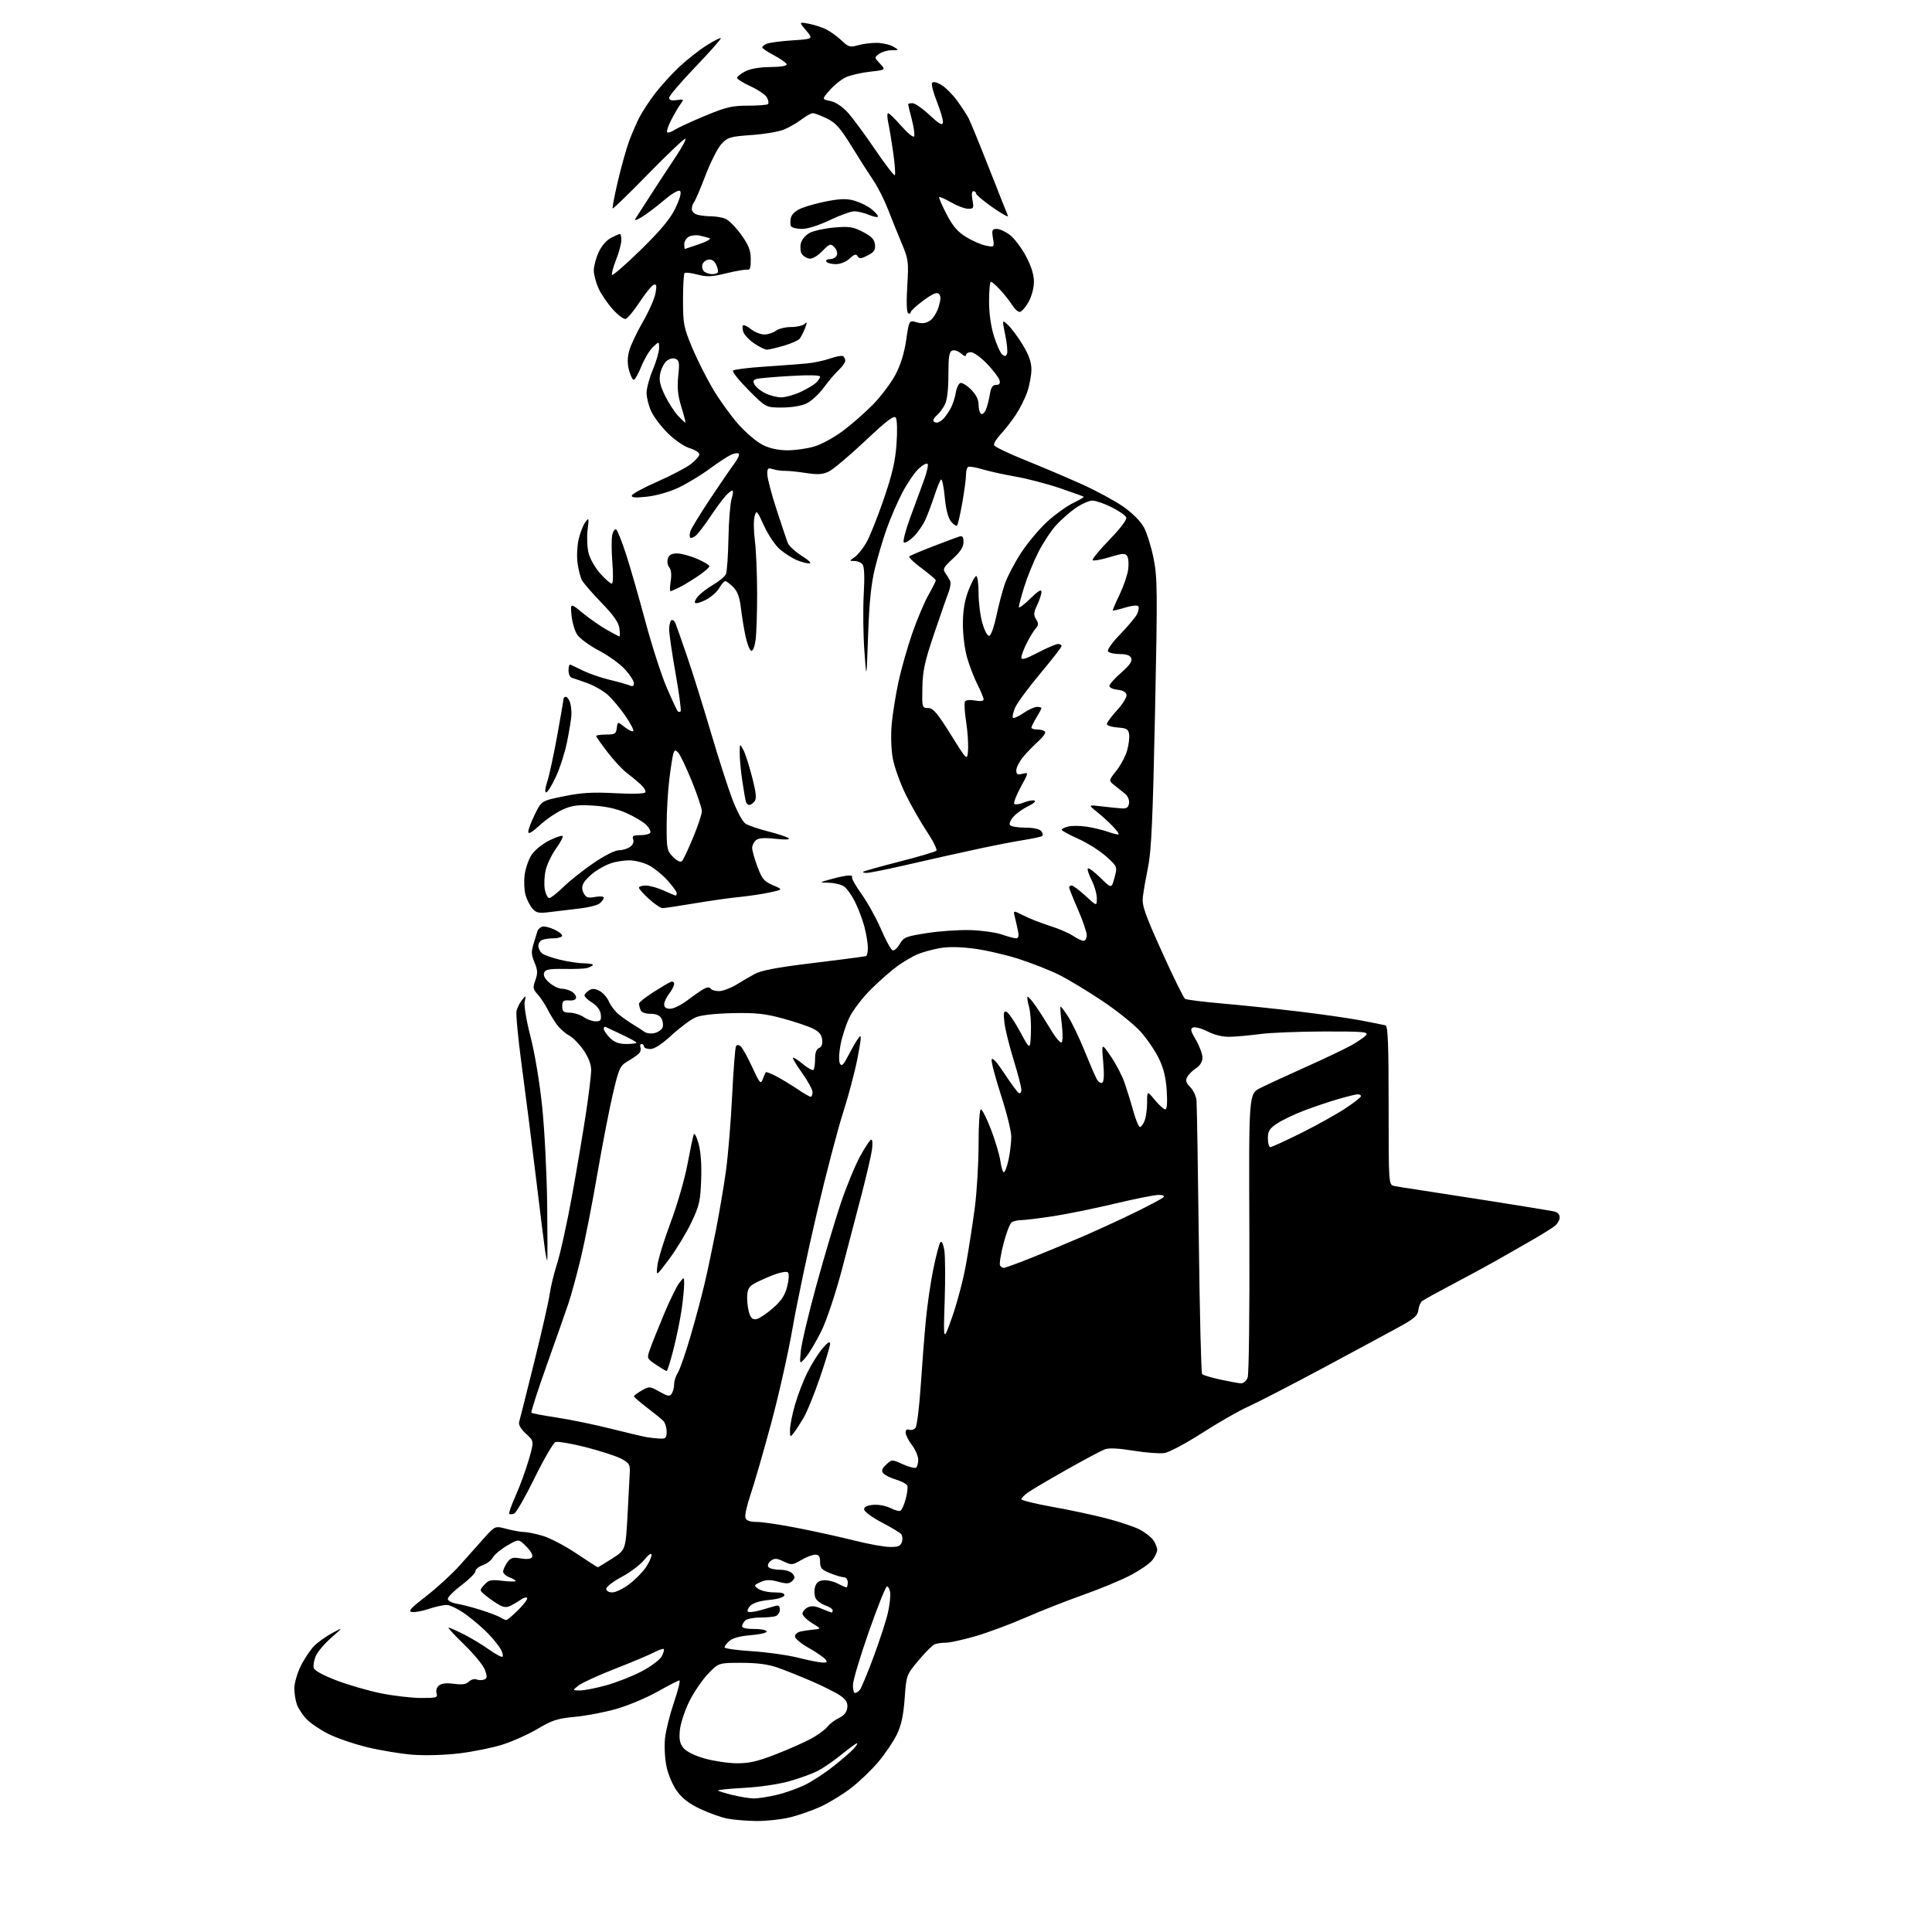 <?xml version="1.0" encoding="UTF-8" standalone="no"?>
<svg 
  version="1.1" 
  xmlns="http://www.w3.org/2000/svg" 
  xmlns:xlink="http://www.w3.org/1999/xlink" 
  xmlns:svg="http://www.w3.org/2000/svg"
  xmlns:rdf="http://www.w3.org/1999/02/22-rdf-syntax-ns#"
  xmlns:cc="http://creativecommons.org/ns#"
  xmlns:dc="http://purl.org/dc/elements/1.1/"
  viewBox="0 0 768 768"
  width="768"
  height="768"
>
<style>svg {background-color: white; }</style>"
<path stroke="none" fill="black" fill-rule="evenodd" d="M300.50,723.88C296.65,723.82 291.52,723.39 289.11,722.92C286.69,722.44 281.89,720.73 278.43,719.11C274.02,717.05 271.23,714.92 269.12,712.01C267.42,709.66 265.60,705.40 264.94,702.20C264.29,699.09 264.03,694.06 264.35,691.02C264.67,687.98 266.27,681.56 267.90,676.75C269.54,671.94 270.51,668.00 270.07,668.00C269.62,668.00 265.72,670.00 261.38,672.45C257.05,674.89 249.68,677.99 245.00,679.32C240.32,680.66 232.90,682.08 228.50,682.48C221.67,683.11 219.52,683.80 213.78,687.20C210.08,689.40 203.78,692.23 199.78,693.50C195.78,694.77 188.00,696.35 182.50,697.00C176.71,697.69 168.92,697.91 164.00,697.53C159.32,697.16 151.20,695.81 145.94,694.54C140.68,693.27 133.71,690.86 130.44,689.21C127.17,687.55 123.29,684.91 121.81,683.34C120.34,681.78 118.65,679.23 118.06,677.68C117.48,676.14 117.00,673.19 117.00,671.13C117.00,669.08 118.17,665.04 119.60,662.17C121.03,659.30 123.44,655.72 124.95,654.23C126.46,652.73 129.67,650.44 132.10,649.14C136.50,646.78 136.50,646.78 131.62,651.08C128.94,653.44 126.19,656.70 125.50,658.33C124.82,659.95 124.46,662.06 124.71,663.00C124.99,664.08 128.37,665.94 133.83,668.02C138.60,669.83 146.55,672.13 151.50,673.13C156.45,674.12 163.57,674.95 167.32,674.97C173.51,675.00 174.08,674.83 173.54,673.14C173.20,672.06 173.60,670.75 174.49,670.01C175.51,669.16 177.53,668.94 180.47,669.34C183.69,669.78 185.31,669.55 186.38,668.48C187.19,667.67 188.56,667.28 189.43,667.61C190.29,667.94 191.66,667.96 192.46,667.65C193.66,667.19 193.72,666.51 192.81,663.89C192.20,662.13 188.52,657.61 184.63,653.85C180.74,650.08 177.90,647.00 178.32,647.00C178.73,647.00 181.41,648.18 184.28,649.62C187.15,651.06 191.68,653.79 194.35,655.69C197.01,657.58 199.45,658.88 199.77,658.57C200.08,658.25 199.79,656.97 199.12,655.72C198.45,654.47 196.30,651.75 194.34,649.68C192.38,647.60 188.37,644.12 185.43,641.95C182.49,639.78 178.96,638.00 177.58,638.00C176.20,638.00 173.00,638.70 170.47,639.56C167.94,640.42 164.92,640.98 163.76,640.81C162.07,640.56 163.21,639.29 169.58,634.36C173.93,630.99 179.97,625.42 183.00,621.99C186.03,618.56 190.37,613.68 192.66,611.15C196.83,606.54 196.83,606.54 201.43,607.77C203.96,608.45 207.07,609.00 208.33,609.00C209.60,609.00 212.96,609.69 215.81,610.54C218.65,611.38 224.65,614.53 229.14,617.54C233.63,620.54 237.45,623.00 237.63,623.00C237.81,623.00 240.37,621.46 243.32,619.57C248.69,616.14 248.69,616.14 249.46,602.32C249.88,594.72 250.29,586.98 250.36,585.11C250.48,582.18 250.02,581.47 246.91,579.85C244.93,578.81 238.62,576.76 232.88,575.29C227.13,573.82 221.71,572.90 220.82,573.24C219.93,573.58 216.20,579.99 212.52,587.49C208.85,594.99 205.18,601.38 204.38,601.68C203.57,601.99 202.70,602.03 202.43,601.77C202.17,601.50 203.32,598.25 204.98,594.54C206.65,590.83 208.98,584.44 210.17,580.34C212.34,572.90 212.34,572.90 209.10,569.95C207.04,568.06 206.05,566.36 206.37,565.25C206.65,564.29 209.34,553.60 212.35,541.50C215.36,529.40 218.12,517.25 218.49,514.50C218.86,511.75 220.23,506.12 221.54,502.00C222.85,497.88 225.51,485.73 227.45,475.00C229.39,464.27 231.88,449.48 232.99,442.13C234.09,434.78 235.00,427.21 235.00,425.31C235.00,423.10 233.90,420.27 231.95,417.43C230.28,415.00 227.69,412.37 226.20,411.60C224.72,410.83 222.56,408.91 221.40,407.35C220.25,405.78 218.51,402.93 217.54,401.00C216.56,399.07 214.83,396.48 213.69,395.23C211.85,393.22 211.75,392.58 212.82,389.63C213.81,386.89 213.75,385.64 212.47,382.58C211.20,379.53 211.13,378.21 212.10,375.18C212.75,373.16 213.43,370.93 213.62,370.23C213.80,369.53 214.61,368.70 215.41,368.40C216.21,368.09 218.46,368.60 220.42,369.53C222.38,370.46 223.73,371.62 223.43,372.11C223.13,372.60 221.60,373.00 220.02,373.00C218.45,373.00 216.45,373.27 215.58,373.61C214.71,373.94 214.00,375.01 214.00,375.98C214.00,376.96 214.65,378.30 215.45,378.96C216.24,379.62 219.50,380.78 222.70,381.54C225.89,382.30 230.26,382.94 232.42,382.96C234.57,382.98 236.02,383.31 235.64,383.70C235.26,384.08 234.17,384.59 233.22,384.84C232.27,385.09 228.22,385.24 224.21,385.17C218.32,385.08 216.80,385.37 216.29,386.68C215.89,387.74 216.62,389.14 218.39,390.66C219.89,391.95 222.02,393.00 223.12,393.00C224.23,393.00 226.00,393.47 227.07,394.04C228.13,394.60 229.00,395.70 229.00,396.47C229.00,397.38 228.03,397.81 226.25,397.69C223.93,397.53 223.50,397.89 223.50,400.00C223.50,402.11 223.98,402.51 226.57,402.56C228.25,402.60 230.71,403.39 232.04,404.31C233.36,405.24 235.50,406.00 236.79,406.00C238.75,406.00 239.08,405.56 238.82,403.26C238.61,401.47 237.40,399.83 235.29,398.51C233.53,397.41 232.20,396.08 232.35,395.57C232.50,395.06 233.35,394.18 234.24,393.62C235.40,392.89 236.60,392.98 238.37,393.93C239.74,394.67 241.41,396.57 242.06,398.15C242.72,399.74 244.49,402.04 246.00,403.27C247.51,404.50 250.04,406.27 251.62,407.22C253.21,408.17 255.22,409.47 256.10,410.12C256.98,410.77 258.82,411.01 260.23,410.66C261.63,410.30 263.05,409.31 263.39,408.44C263.72,407.57 263.53,405.99 262.96,404.93C262.26,403.61 260.86,403.00 258.57,403.00C256.43,403.00 254.99,402.43 254.61,401.42C254.27,400.55 254.00,399.44 254.00,398.95C254.00,398.46 256.55,396.43 259.67,394.43C262.79,392.44 265.94,390.58 266.67,390.30C267.40,390.02 267.99,390.40 267.98,391.14C267.97,391.89 267.08,393.62 266.00,395.00C264.92,396.38 264.03,398.29 264.02,399.25C264.01,400.44 264.77,401.00 266.42,401.00C267.76,401.00 270.85,399.47 273.30,397.60C275.75,395.73 278.68,393.71 279.81,393.10C281.17,392.37 282.09,392.34 282.50,393.00C282.84,393.55 284.33,393.99 285.81,393.98C287.29,393.97 290.30,392.87 292.50,391.54C294.70,390.20 298.07,388.23 300.00,387.17C302.46,385.81 308.86,384.58 321.50,383.03C331.40,381.82 340.40,380.67 341.50,380.49C342.60,380.30 343.84,380.12 344.25,380.07C344.66,380.03 344.99,378.54 344.99,376.75C344.98,374.96 344.36,371.18 343.60,368.34C342.85,365.50 341.17,361.06 339.88,358.48C338.60,355.90 336.64,353.16 335.55,352.40C334.45,351.63 331.74,350.96 329.53,350.91C325.50,350.82 325.50,350.82 330.50,349.43C333.25,348.66 336.36,348.03 337.42,348.02C338.47,348.01 339.05,348.28 338.71,348.63C338.36,348.97 340.07,352.05 342.51,355.46C344.95,358.88 348.45,365.21 350.30,369.53C352.14,373.85 354.18,377.56 354.82,377.77C355.47,377.99 356.75,376.85 357.67,375.25C359.20,372.58 360.11,372.22 368.42,370.92C373.41,370.14 381.18,369.60 385.68,369.73C390.17,369.86 395.80,370.64 398.18,371.46C400.55,372.29 403.12,372.98 403.88,372.99C404.86,373.00 405.09,372.18 404.67,370.12C404.36,368.53 403.79,366.02 403.42,364.53C402.74,361.83 402.74,361.83 406.93,363.96C409.24,365.14 413.91,366.97 417.31,368.04C420.71,369.10 424.85,370.88 426.50,371.98C428.15,373.08 430.06,373.99 430.75,373.99C431.44,374.00 431.99,372.99 431.99,371.75C431.98,370.51 430.41,365.90 428.49,361.51C426.57,357.12 425.00,353.18 425.00,352.76C425.00,352.34 425.46,352.00 426.02,352.00C426.58,352.00 429.06,353.86 431.52,356.13C436.00,360.25 436.00,360.25 436.00,357.09C436.00,355.35 435.07,352.09 433.93,349.86C432.79,347.63 432.13,345.54 432.45,345.22C432.78,344.89 435.02,346.57 437.45,348.95C441.85,353.27 441.85,353.27 443.03,348.89C444.21,344.51 444.21,344.51 439.72,340.45C437.26,338.22 432.27,335.07 428.65,333.45C425.02,331.83 422.04,330.21 422.03,329.86C422.01,329.51 423.17,328.92 424.61,328.56C426.04,328.20 429.30,328.22 431.86,328.60C434.41,328.98 438.26,329.90 440.41,330.65C442.55,331.41 444.48,331.85 444.69,331.65C444.89,331.44 443.81,329.98 442.28,328.39C440.75,326.80 437.93,324.24 436.00,322.69C432.50,319.89 432.50,319.89 438.00,320.55C441.02,320.92 444.62,321.28 446.00,321.36C447.87,321.46 448.58,320.95 448.81,319.29C448.99,318.06 448.33,316.43 447.31,315.60C446.32,314.78 444.41,313.25 443.08,312.21C440.66,310.31 440.66,310.31 443.75,306.40C445.45,304.26 447.37,300.68 448.01,298.46C448.66,296.23 449.04,293.31 448.85,291.96C448.55,289.85 447.90,289.46 444.25,289.19C441.91,289.02 440.00,288.40 440.00,287.80C440.00,287.21 441.83,284.74 444.06,282.31C446.30,279.89 447.98,277.14 447.81,276.20C447.60,275.10 446.34,274.39 444.24,274.19C442.46,274.01 441.00,273.34 440.99,272.69C440.99,272.03 443.09,269.67 445.67,267.42C448.98,264.53 450.16,262.86 449.70,261.67C449.25,260.50 447.88,260.00 445.09,260.00C442.91,260.00 440.81,259.51 440.44,258.90C440.06,258.29 442.22,255.28 445.27,252.15C448.29,249.04 451.29,245.48 451.93,244.23C452.57,242.98 452.84,241.54 452.52,241.03C452.19,240.49 450.02,240.69 447.27,241.52C444.70,242.29 442.49,242.82 442.36,242.69C442.22,242.56 443.41,239.76 445.00,236.48C446.58,233.19 448.13,228.70 448.45,226.50C448.76,224.30 448.60,221.86 448.09,221.07C447.29,219.84 446.30,219.90 441.07,221.48C437.73,222.49 434.70,223.04 434.36,222.69C434.01,222.35 437.00,218.70 440.99,214.58C445.40,210.03 448.04,206.54 447.71,205.68C447.41,204.90 444.79,203.08 441.88,201.63C438.98,200.18 435.54,199.00 434.23,199.00C432.93,199.00 429.95,200.31 427.62,201.92C425.29,203.52 421.74,206.66 419.72,208.89C417.70,211.12 414.52,216.00 412.64,219.73C410.77,223.45 408.28,229.58 407.12,233.36C405.95,237.13 405.00,240.71 405.00,241.31C405.00,241.92 407.02,240.43 409.50,238.00C412.62,234.94 414.00,234.10 414.00,235.26C414.00,236.18 413.23,238.55 412.29,240.52C410.87,243.50 410.80,244.44 411.86,246.15C412.91,247.83 412.88,248.48 411.68,249.85C410.89,250.76 409.28,253.39 408.12,255.71C406.95,258.03 406.00,260.58 406.00,261.39C406.00,262.47 407.69,261.97 412.57,259.43C416.19,257.54 419.79,256.00 420.57,256.00C421.36,256.00 422.00,256.36 422.00,256.81C422.00,257.26 418.14,262.22 413.43,267.85C408.72,273.47 404.24,279.58 403.47,281.41C402.71,283.25 402.34,285.01 402.66,285.33C402.98,285.65 404.87,284.80 406.85,283.45C408.84,282.10 411.26,281.00 412.23,281.00C413.20,281.00 414.00,281.21 414.00,281.48C414.00,281.74 413.10,283.43 412.00,285.23C410.91,287.03 410.01,288.84 410.00,289.25C410.00,289.66 411.10,290.00 412.44,290.00C413.78,290.00 415.13,290.40 415.44,290.90C415.74,291.39 414.53,293.09 412.75,294.67C410.96,296.26 408.26,299.04 406.75,300.85C405.24,302.67 404.00,305.07 404.00,306.19C404.00,307.85 404.45,308.10 406.48,307.59C408.96,306.97 408.96,306.97 405.73,312.90C403.95,316.16 402.82,319.15 403.22,319.55C403.61,319.95 405.28,319.71 406.92,319.03C408.56,318.36 410.48,317.99 411.20,318.23C411.91,318.47 410.87,319.44 408.87,320.39C406.88,321.34 404.24,323.18 403.02,324.48C401.79,325.79 401.09,327.34 401.45,327.93C401.82,328.52 404.51,329.00 407.44,329.00C410.80,329.00 413.19,329.52 413.93,330.41C414.57,331.19 414.70,332.07 414.22,332.36C413.74,332.66 410.34,333.39 406.68,333.97C403.01,334.56 395.85,335.93 390.76,337.02C385.67,338.11 378.80,339.62 375.50,340.37C372.20,341.13 364.27,342.93 357.88,344.37C351.49,345.82 345.45,347.00 344.46,347.00C343.47,347.00 342.87,346.79 343.12,346.54C343.38,346.29 349.85,344.48 357.52,342.51C365.19,340.55 371.81,338.59 372.23,338.17C372.65,337.75 370.92,334.27 368.38,330.45C365.84,326.63 362.02,319.90 359.88,315.50C357.75,311.10 355.51,304.80 354.90,301.50C354.26,298.03 354.07,292.34 354.45,288.00C354.82,283.88 356.03,276.27 357.15,271.09C358.26,265.92 360.74,257.21 362.64,251.74C364.54,246.26 367.43,239.44 369.05,236.56C370.67,233.69 372.00,231.05 372.00,230.70C372.00,230.35 369.49,228.21 366.42,225.94C363.35,223.68 361.12,221.54 361.46,221.20C361.80,220.86 366.00,219.07 370.79,217.22C375.58,215.37 380.29,213.61 381.25,213.31C382.62,212.88 383.00,213.36 383.00,215.50C383.00,217.44 381.77,219.36 378.75,222.11C375.08,225.47 374.67,226.23 375.76,227.75C376.45,228.71 377.31,230.13 377.67,230.90C378.03,231.67 377.77,233.69 377.10,235.40C376.42,237.10 373.83,244.52 371.34,251.87C367.60,262.93 366.79,266.63 366.66,273.33C366.50,281.29 366.54,281.43 368.95,281.46C370.96,281.49 372.56,283.37 377.95,292.00C384.50,302.50 384.50,302.50 384.81,298.15C384.98,295.76 384.64,290.67 384.04,286.84C383.45,283.01 383.25,279.41 383.60,278.85C383.96,278.26 385.67,278.09 387.61,278.46C389.76,278.86 391.00,278.70 391.00,278.01C391.00,277.42 389.91,274.79 388.59,272.17C387.26,269.56 385.40,264.75 384.46,261.50C383.49,258.17 382.75,252.29 382.76,248.04C382.78,242.77 383.44,238.77 384.96,234.75C386.16,231.59 387.56,229.00 388.07,229.00C388.58,229.00 389.00,232.07 389.00,235.82C389.00,239.57 389.70,245.00 390.56,247.88C391.49,251.01 392.60,252.97 393.31,252.73C393.96,252.51 395.20,249.00 396.06,244.92C396.91,240.84 398.41,235.14 399.38,232.26C400.36,229.38 403.29,223.75 405.90,219.76C408.51,215.77 413.19,210.19 416.29,207.36C419.39,204.53 423.99,201.21 426.52,199.99C429.04,198.77 430.97,197.64 430.80,197.47C430.64,197.31 426.36,195.77 421.31,194.05C416.25,192.33 408.31,190.26 403.67,189.45C399.02,188.63 393.07,187.32 390.44,186.53C387.81,185.74 385.29,185.32 384.83,185.61C384.37,185.89 384.00,187.33 384.00,188.81C384.00,190.29 383.33,195.28 382.52,199.90C381.71,204.51 380.77,208.56 380.44,208.90C380.10,209.23 379.02,208.50 378.04,207.29C376.86,205.84 375.99,202.43 375.53,197.43C375.13,193.23 374.46,190.17 374.03,190.65C373.60,191.12 372.45,193.96 371.47,196.97C370.49,199.98 368.89,204.25 367.91,206.47C366.93,208.69 364.75,211.82 363.07,213.43C361.39,215.04 359.68,216.02 359.27,215.60C358.86,215.19 359.94,210.95 361.67,206.18C363.41,201.40 365.87,194.72 367.14,191.31C368.42,187.91 369.13,184.79 368.72,184.39C368.31,183.98 366.66,184.91 365.04,186.46C363.43,188.01 360.55,192.25 358.66,195.89C356.77,199.52 354.01,205.88 352.54,210.00C351.06,214.12 348.92,221.32 347.78,226.00C346.28,232.15 345.54,239.48 345.08,252.50C344.45,270.50 344.45,270.50 343.60,258.70C343.14,252.21 343.02,242.11 343.35,236.27C343.75,229.20 343.58,225.20 342.85,224.32C342.25,223.59 340.81,223.00 339.66,223.00C337.57,223.00 337.57,222.99 339.76,221.45C340.98,220.60 343.06,218.02 344.39,215.70C345.72,213.39 348.81,205.65 351.27,198.50C354.68,188.57 355.89,183.38 356.38,176.50C356.75,171.42 356.63,166.88 356.11,166.08C355.38,164.98 352.69,167.01 343.85,175.34C337.61,181.20 331.12,186.66 329.42,187.47C327.00,188.62 325.02,188.74 320.41,188.03C317.16,187.52 313.38,187.14 312.00,187.17C310.62,187.20 308.49,186.90 307.25,186.50C305.29,185.86 305.00,186.12 305.00,188.49C305.00,189.98 306.64,196.22 308.63,202.35C310.63,208.48 312.64,214.50 313.10,215.73C313.56,216.95 316.09,219.31 318.72,220.96C321.57,222.75 322.78,223.97 321.72,223.98C320.74,223.99 318.49,223.39 316.72,222.65C314.95,221.91 311.98,220.02 310.12,218.45C308.22,216.85 305.42,212.72 303.74,209.05C300.89,202.82 300.71,202.63 299.97,205.22C299.54,206.72 299.58,211.00 300.06,214.72C300.54,218.45 300.95,227.85 300.97,235.61C300.99,243.37 300.71,251.83 300.36,254.40C299.98,257.14 299.26,258.92 298.61,258.70C298.01,258.50 296.99,255.90 296.36,252.92C295.72,249.94 294.89,244.85 294.51,241.62C294.02,237.38 293.16,235.07 291.46,233.37C290.16,232.06 288.73,231.00 288.30,231.01C287.86,231.01 286.78,232.25 285.91,233.76C285.03,235.27 282.66,237.36 280.65,238.41C278.64,239.46 276.69,240.03 276.33,239.67C275.97,239.31 276.54,238.06 277.59,236.90C278.64,235.74 281.37,233.70 283.66,232.35C285.95,231.01 288.16,229.15 288.57,228.21C288.99,227.27 289.44,220.88 289.57,214.00C289.70,207.12 290.27,200.04 290.83,198.25C291.40,196.46 291.52,195.00 291.10,195.00C290.69,195.00 289.43,196.01 288.32,197.25C287.20,198.49 284.47,202.22 282.25,205.54C280.03,208.86 277.48,212.19 276.58,212.93C275.68,213.68 274.70,214.03 274.38,213.72C274.07,213.41 274.10,212.25 274.45,211.16C274.80,210.06 278.33,204.28 282.29,198.32C286.26,192.36 290.59,186.02 291.93,184.25C293.26,182.48 294.05,180.72 293.68,180.35C293.31,179.98 291.92,180.17 290.59,180.78C289.26,181.38 285.38,183.93 281.97,186.44C278.56,188.95 273.01,192.30 269.63,193.89C266.10,195.55 260.81,197.05 257.15,197.44C252.43,197.95 250.89,197.82 251.19,196.93C251.41,196.27 255.98,193.80 261.36,191.44C266.73,189.07 272.68,185.96 274.57,184.52C276.45,183.08 278.00,181.32 278.00,180.61C278.00,179.90 276.28,178.80 274.18,178.17C272.01,177.52 268.26,174.96 265.52,172.26C262.86,169.64 259.86,165.70 258.86,163.50C257.86,161.30 257.03,158.02 257.02,156.22C257.01,154.42 258.12,150.27 259.50,147.00C260.87,143.73 262.00,139.84 262.00,138.36C262.00,135.65 262.00,135.65 259.57,137.93C258.24,139.18 256.16,142.64 254.96,145.61C253.75,148.57 252.39,151.00 251.92,151.00C251.46,151.00 250.62,149.30 250.06,147.22C249.36,144.61 249.37,142.20 250.11,139.47C250.69,137.29 253.13,132.12 255.51,128.00C257.90,123.88 260.17,118.75 260.56,116.62C261.12,113.55 260.98,112.84 259.89,113.19C259.12,113.43 256.60,116.53 254.27,120.07C251.94,123.61 249.42,126.63 248.67,126.79C247.92,126.95 245.62,125.22 243.56,122.93C241.49,120.64 238.96,116.91 237.92,114.64C236.89,112.36 236.04,109.15 236.04,107.50C236.04,105.85 236.90,102.62 237.94,100.32C239.08,97.81 241.06,95.50 242.87,94.57C244.54,93.70 246.15,93.00 246.45,93.00C246.75,93.00 247.00,94.11 247.00,95.46C247.00,96.82 246.08,100.25 244.96,103.10C243.84,105.94 243.07,108.71 243.25,109.25C243.43,109.78 248.56,105.34 254.66,99.36C262.83,91.35 266.46,86.98 268.51,82.69C270.25,79.06 270.94,76.54 270.35,75.95C269.76,75.36 267.30,76.79 263.78,79.75C260.69,82.36 256.71,85.35 254.96,86.38C252.87,87.60 252.06,87.78 252.63,86.88C253.11,86.12 255.97,81.67 258.99,77.00C262.01,72.33 266.40,65.62 268.75,62.10C271.10,58.58 272.78,55.44 272.47,55.14C272.17,54.83 265.61,61.03 257.91,68.91C250.21,76.79 243.74,83.08 243.54,82.87C243.33,82.67 244.27,77.77 245.62,72.00C246.98,66.22 248.97,59.12 250.04,56.20C251.12,53.29 252.97,49.02 254.14,46.70C255.32,44.39 258.19,40.02 260.52,37.00C262.85,33.98 267.17,29.24 270.13,26.48C273.08,23.72 277.88,19.95 280.79,18.10C283.70,16.25 286.27,14.94 286.52,15.18C286.76,15.43 282.24,20.54 276.48,26.55C270.72,32.55 266.00,38.09 266.00,38.85C266.00,39.81 266.90,40.09 269.01,39.79C271.90,39.36 271.95,39.43 270.49,41.42C269.66,42.56 267.99,45.40 266.80,47.73C265.60,50.05 264.89,52.23 265.22,52.56C265.56,52.89 266.88,52.47 268.16,51.63C269.45,50.79 274.89,48.28 280.24,46.05C288.62,42.57 291.02,42.00 297.33,42.00C301.36,42.00 304.95,41.72 305.30,41.37C305.65,41.02 305.46,39.85 304.88,38.77C304.30,37.69 301.39,35.70 298.41,34.33C295.44,32.97 293.00,31.45 293.00,30.95C293.00,30.46 294.45,29.30 296.23,28.38C298.27,27.33 301.97,26.68 306.25,26.65C310.46,26.61 312.91,26.19 312.70,25.54C312.53,24.97 310.27,23.38 307.69,22.00C305.12,20.62 303.00,19.21 303.00,18.86C303.00,18.50 303.79,17.85 304.75,17.41C305.71,16.97 310.28,16.36 314.90,16.05C323.31,15.50 323.31,15.50 320.44,12.10C317.57,8.70 317.57,8.70 321.50,9.43C323.66,9.84 326.80,10.86 328.47,11.70C330.13,12.54 332.87,14.52 334.54,16.10C337.28,18.70 337.91,18.88 341.03,17.99C342.93,17.45 346.29,17.02 348.49,17.04C350.70,17.05 353.62,17.71 355.00,18.50C357.50,19.93 357.50,19.93 354.44,19.96C352.76,19.98 350.51,20.64 349.44,21.42C347.54,22.81 347.54,22.88 349.82,25.31C352.15,27.79 352.15,27.79 345.82,28.50C342.35,28.89 338.04,29.88 336.26,30.71C334.47,31.54 331.58,33.85 329.84,35.84C326.66,39.45 326.66,39.45 330.06,40.15C332.17,40.58 334.80,42.32 336.98,44.71C338.92,46.84 343.80,53.44 347.83,59.38C351.86,65.32 355.41,69.93 355.71,69.63C356.01,69.33 355.72,65.35 355.08,60.79C354.44,56.23 353.54,50.81 353.09,48.75C352.65,46.69 352.63,45.00 353.06,45.00C353.49,45.00 355.85,47.29 358.30,50.10C360.76,52.90 363.03,54.76 363.36,54.23C363.69,53.69 363.29,50.70 362.48,47.58C361.67,44.46 361.00,41.70 361.00,41.45C361.00,41.20 361.79,41.01 362.75,41.02C363.71,41.03 366.75,43.14 369.50,45.72C373.26,49.25 374.57,50.00 374.81,48.77C374.98,47.87 373.94,44.19 372.49,40.58C371.05,36.97 370.16,33.56 370.50,32.99C370.91,32.34 372.23,32.61 374.16,33.73C375.82,34.71 378.65,37.52 380.45,40.00C382.25,42.48 384.31,45.62 385.03,46.99C385.74,48.36 389.43,57.36 393.21,66.99C397.00,76.62 400.36,85.09 400.68,85.81C401.00,86.52 398.27,85.03 394.63,82.48C390.98,79.93 388.00,77.43 388.00,76.92C388.00,76.42 387.53,76.00 386.95,76.00C386.30,76.00 386.16,77.31 386.57,79.50C387.17,82.70 387.02,83.00 384.86,82.99C383.56,82.98 380.52,81.85 378.11,80.46C375.69,79.08 373.54,78.13 373.33,78.34C373.12,78.55 374.43,81.58 376.24,85.08C378.71,89.86 380.63,92.11 384.01,94.20C386.48,95.72 390.03,97.27 391.91,97.64C395.31,98.31 395.31,98.31 394.72,94.66C394.19,91.42 394.37,91.00 396.22,91.00C397.37,91.00 399.73,92.08 401.47,93.41C403.20,94.73 406.06,98.51 407.81,101.80C409.95,105.81 411.00,109.17 411.00,112.00C411.00,114.49 410.10,117.82 408.82,120.11C407.61,122.25 406.05,124.00 405.34,124.00C404.63,124.00 403.28,122.76 402.34,121.25C401.41,119.74 399.28,117.04 397.62,115.25C395.96,113.46 394.29,112.00 393.90,112.00C393.51,112.00 393.18,115.43 393.17,119.62C393.15,124.40 393.86,129.56 395.07,133.50C396.14,136.94 397.63,140.28 398.39,140.91C399.44,141.78 399.89,141.72 400.31,140.63C400.61,139.85 400.29,136.46 399.59,133.09C398.33,126.96 398.33,126.96 400.74,129.23C402.07,130.48 404.70,134.03 406.58,137.13C409.00,141.11 410.00,143.96 410.00,146.85C410.00,149.09 409.27,153.08 408.38,155.72C407.48,158.35 405.39,162.53 403.73,165.00C402.07,167.47 399.37,170.92 397.74,172.66C396.11,174.40 394.95,176.34 395.16,176.97C395.37,177.60 400.93,180.28 407.52,182.92C414.11,185.57 424.23,189.87 430.00,192.47C435.77,195.07 443.20,199.09 446.50,201.39C450.05,203.86 453.39,207.19 454.68,209.54C455.87,211.72 457.62,217.28 458.55,221.90C460.10,229.60 460.15,234.75 459.14,283.40C458.27,325.13 457.69,338.21 456.40,344.50C455.51,348.90 454.56,354.31 454.31,356.51C453.91,359.93 455.04,363.20 461.93,378.46C466.37,388.32 470.50,396.69 471.09,397.06C471.69,397.43 478.32,398.26 485.84,398.91C493.35,399.56 506.93,400.98 516.00,402.06C525.08,403.14 536.33,404.75 541.00,405.64C545.67,406.53 550.06,407.41 550.75,407.60C551.72,407.86 552.00,415.09 552.00,439.45C552.00,470.96 552.00,470.96 554.25,471.44C555.49,471.70 559.65,472.37 563.50,472.93C567.35,473.50 580.62,475.56 593.00,477.51C605.38,479.47 616.51,481.29 617.75,481.55C619.08,481.84 620.00,482.78 620.00,483.86C620.00,484.87 619.21,486.36 618.25,487.18C617.29,488.00 613.12,490.61 609.00,492.98C604.88,495.35 598.58,498.95 595.00,500.99C591.42,503.02 583.55,507.29 577.50,510.47C571.45,513.65 565.96,516.68 565.31,517.20C564.65,517.72 563.98,519.34 563.81,520.81C563.56,522.95 562.14,524.22 556.50,527.31C552.65,529.43 539.04,536.76 526.26,543.62C513.47,550.47 499.98,557.44 496.28,559.10C492.58,560.76 484.31,565.48 477.91,569.60C471.50,573.72 464.74,577.32 462.88,577.61C461.02,577.89 455.47,577.47 450.54,576.67C444.53,575.69 440.77,575.52 439.11,576.15C437.75,576.67 430.98,580.28 424.07,584.18C417.16,588.08 410.26,592.14 408.75,593.21C407.24,594.27 406.00,595.51 406.00,595.96C406.00,596.42 411.51,597.77 418.25,598.98C424.99,600.18 434.66,602.24 439.74,603.56C444.82,604.87 450.75,606.85 452.92,607.96C455.09,609.07 457.57,610.98 458.43,612.21C459.30,613.44 460.00,615.18 460.00,616.09C460.00,616.99 459.12,618.85 458.04,620.22C456.97,621.59 453.03,624.30 449.29,626.24C445.56,628.19 437.10,631.69 430.50,634.02C423.90,636.36 413.55,640.43 407.50,643.08C401.45,645.73 392.51,649.04 387.64,650.45C382.76,651.85 377.51,653.00 375.97,653.00C374.43,653.00 372.45,653.27 371.58,653.61C370.71,653.94 367.81,656.83 365.15,660.02C360.30,665.81 360.30,665.82 359.62,675.16C359.12,681.99 358.28,685.85 356.50,689.50C355.16,692.25 351.92,697.08 349.28,700.23C346.65,703.38 341.80,708.05 338.50,710.62C335.20,713.19 329.68,716.58 326.24,718.16C322.80,719.74 317.18,721.69 313.74,722.50C310.31,723.31 304.35,723.93 300.50,723.88zM299.50,714.90C301.15,714.94 305.32,714.31 308.77,713.49C312.22,712.68 317.39,710.83 320.27,709.38C323.15,707.93 328.20,704.60 331.50,701.98C334.80,699.36 338.36,696.27 339.40,695.11C340.45,693.95 341.01,693.00 340.64,693.00C340.27,693.00 337.49,695.02 334.45,697.50C331.41,699.97 327.19,702.88 325.06,703.97C322.94,705.05 317.90,706.88 313.85,708.04C309.57,709.26 302.00,710.38 295.73,710.71C289.80,711.03 285.17,711.51 285.45,711.78C285.72,712.05 288.32,712.85 291.22,713.55C294.12,714.25 297.85,714.86 299.50,714.90zM292.77,700.93C297.70,700.98 301.02,700.23 308.27,697.41C313.35,695.43 319.68,692.64 322.34,691.20C325.00,689.76 327.93,687.63 328.85,686.46C329.77,685.29 331.87,683.70 333.51,682.91C335.53,681.95 336.60,680.63 336.81,678.85C337.04,676.88 336.37,675.69 334.16,674.12C332.54,672.96 327.45,670.39 322.86,668.40C318.26,666.41 312.07,663.94 309.09,662.89C305.33,661.58 300.95,661.00 294.67,661.00C285.66,661.00 285.66,661.00 281.44,665.40C279.12,667.82 275.76,672.78 273.96,676.43C272.17,680.07 270.50,685.18 270.25,687.78C269.90,691.41 270.23,693.07 271.67,694.84C272.82,696.25 276.07,697.88 280.02,699.01C283.59,700.03 289.32,700.89 292.77,700.93zM339.88,673.00C340.36,673.00 341.23,672.43 341.81,671.73C342.39,671.03 344.87,665.07 347.31,658.48C349.76,651.89 352.31,644.02 352.98,641.00C353.66,637.98 354.05,634.38 353.85,633.00C353.66,631.62 353.07,630.58 352.55,630.68C352.03,630.78 348.80,638.88 345.36,648.68C341.92,658.48 339.09,667.96 339.06,669.75C339.03,671.54 339.39,673.00 339.88,673.00zM230.52,671.98C232.18,671.99 236.90,671.07 241.00,669.93C245.11,668.79 251.45,666.30 255.09,664.38C258.73,662.47 262.30,659.80 263.03,658.45C263.75,657.11 264.12,655.79 263.86,655.53C263.60,655.26 261.83,655.87 259.94,656.87C258.05,657.87 251.10,660.79 244.50,663.36C237.90,665.93 231.38,668.92 230.00,669.99C227.50,671.96 227.50,671.96 230.52,671.98zM326.87,660.89C328.84,660.98 329.04,660.75 328.04,659.55C327.38,658.75 324.40,656.72 321.42,655.04C318.44,653.36 316.00,651.32 316.00,650.51C316.00,649.70 317.01,648.82 318.25,648.54C319.49,648.27 321.85,647.93 323.50,647.77C326.50,647.50 326.50,647.50 322.75,645.17C320.69,643.89 319.00,642.21 319.00,641.45C319.00,640.69 319.89,639.59 320.98,639.01C322.45,638.23 323.89,638.35 326.60,639.48C328.60,640.31 330.41,641.00 330.62,641.00C330.83,641.00 331.00,640.59 331.00,640.10C331.00,639.60 329.68,638.74 328.08,638.18C326.47,637.62 324.74,636.33 324.23,635.33C323.73,634.32 323.60,632.38 323.95,631.00C324.39,629.25 325.37,628.41 327.22,628.19C328.68,628.02 331.22,628.58 332.88,629.44C334.54,630.30 336.15,631.00 336.45,631.00C336.75,631.00 337.00,630.10 337.00,629.00C337.00,627.90 336.33,627.00 335.52,627.00C334.71,627.00 332.23,626.28 330.02,625.39C326.62,624.03 326.00,623.33 326.00,620.89C326.00,618.70 325.53,618.00 324.06,618.00C322.99,618.00 320.48,618.97 318.48,620.15C315.04,622.17 314.65,622.20 311.52,620.71C308.79,619.41 307.90,619.36 306.45,620.41C305.48,621.12 305.01,622.21 305.41,622.85C305.80,623.48 307.84,624.00 309.94,624.00C312.17,624.00 314.29,624.65 315.04,625.55C316.10,626.82 316.07,627.35 314.91,628.49C313.77,629.61 312.69,629.66 309.31,628.75C306.07,627.88 304.50,627.91 302.32,628.90C299.62,630.13 299.59,630.23 301.45,631.59C302.51,632.36 305.36,633.00 307.77,633.00C310.84,633.00 312.04,633.38 311.75,634.25C311.52,634.97 308.93,635.72 305.70,636.01C302.26,636.32 299.38,637.19 298.34,638.24C297.39,639.18 296.93,640.26 297.30,640.64C297.68,641.01 299.90,640.77 302.24,640.10C304.58,639.42 307.29,638.65 308.25,638.37C309.49,638.01 310.00,638.43 310.00,639.83C310.00,640.90 309.29,642.06 308.42,642.39C307.55,642.73 304.71,643.00 302.12,643.00C299.52,643.00 296.86,643.54 296.20,644.20C295.54,644.86 295.00,645.89 295.00,646.49C295.00,647.14 296.96,647.57 299.75,647.54C302.36,647.52 304.62,647.95 304.77,648.50C304.91,649.06 302.15,649.72 298.54,650.00C294.40,650.32 291.31,651.13 290.02,652.24C288.91,653.20 288.00,654.37 288.00,654.84C288.00,655.31 292.84,656.00 298.75,656.37C304.66,656.73 312.88,657.88 317.00,658.91C321.12,659.94 325.57,660.83 326.87,660.89zM201.25,643.98C201.66,643.99 203.84,642.16 206.08,639.92C208.33,637.67 209.88,635.55 209.54,635.20C209.19,634.85 208.14,635.12 207.20,635.79C206.27,636.46 204.48,637.54 203.24,638.17C201.51,639.06 200.44,639.04 198.66,638.08C197.38,637.40 195.02,635.80 193.42,634.52C190.51,632.20 190.51,632.20 192.51,629.99C194.25,628.06 195.16,627.86 199.75,628.40C202.64,628.74 205.00,628.78 205.00,628.48C205.00,628.19 203.88,627.52 202.50,627.00C201.12,626.48 200.00,625.46 200.00,624.75C200.00,624.03 200.72,622.41 201.61,621.15C202.97,619.20 203.78,618.96 207.00,619.50C209.47,619.92 211.05,619.73 211.52,618.96C211.94,618.28 210.98,616.52 209.21,614.75C206.17,611.71 206.17,611.71 201.60,614.39C199.09,615.86 196.54,617.98 195.94,619.11C195.34,620.24 193.53,621.62 191.92,622.18C190.32,622.74 189.00,623.81 189.00,624.57C189.00,625.32 186.53,627.80 183.50,630.09C180.47,632.37 178.00,634.84 178.00,635.57C178.00,636.34 179.60,637.18 181.75,637.54C183.81,637.88 188.20,639.04 191.50,640.10C194.80,641.16 198.18,642.47 199.00,643.00C199.82,643.53 200.84,643.98 201.25,643.98zM243.42,633.00C244.75,633.00 247.79,631.52 250.16,629.71C252.53,627.90 255.49,624.91 256.74,623.06C257.98,621.21 259.00,618.99 259.00,618.12C259.00,617.13 257.91,617.87 256.07,620.09C254.47,622.04 250.42,625.10 247.07,626.88C243.73,628.66 241.00,630.77 241.00,631.56C241.00,632.42 241.98,633.00 243.42,633.00zM353.68,614.93C357.09,614.99 357.99,614.61 358.53,612.90C358.90,611.74 358.70,610.30 358.09,609.69C357.49,609.09 353.96,607.00 350.25,605.05C346.49,603.07 343.50,600.83 343.50,600.00C343.50,598.99 344.71,598.40 347.19,598.19C349.22,598.02 352.27,598.61 353.97,599.48C355.67,600.36 357.48,600.82 358.00,600.50C358.52,600.18 359.44,598.09 360.04,595.85C360.64,593.62 360.93,591.25 360.67,590.58C360.42,589.92 358.41,588.84 356.22,588.18C354.03,587.53 351.74,586.39 351.13,585.66C350.29,584.65 350.56,583.82 352.27,582.21C354.52,580.10 354.52,580.10 358.86,582.05C361.25,583.12 363.61,583.74 364.10,583.44C364.60,583.13 365.00,581.71 365.00,580.29C365.00,578.86 363.88,576.21 362.50,574.41C361.12,572.61 360.00,570.38 360.00,569.46C360.00,568.42 360.54,567.99 361.43,568.33C362.21,568.63 363.33,568.31 363.92,567.60C364.50,566.90 365.43,559.39 366.00,550.91C366.56,542.44 367.48,530.63 368.05,524.67C368.61,518.72 369.97,509.51 371.06,504.20C372.15,498.89 373.42,494.18 373.89,493.71C374.35,493.25 375.02,494.75 375.39,497.03C375.75,499.32 375.81,508.46 375.52,517.34C374.98,533.50 374.98,533.50 378.51,523.50C380.46,518.00 382.94,508.55 384.02,502.50C385.11,496.45 386.67,486.35 387.50,480.06C388.32,473.77 389.00,462.41 389.00,454.81C389.00,446.99 389.40,441.00 389.93,441.00C390.44,441.00 392.25,444.61 393.95,449.03C395.65,453.44 397.32,459.07 397.66,461.53C398.00,463.99 398.62,466.00 399.05,466.00C399.48,466.00 400.32,463.73 400.92,460.95C401.51,458.17 402.00,454.10 402.00,451.91C402.00,449.71 400.17,442.29 397.93,435.42C395.70,428.54 394.01,422.16 394.19,421.23C394.41,420.13 396.16,422.03 399.23,426.69C401.82,430.63 404.40,434.13 404.97,434.48C405.54,434.83 406.00,434.26 406.00,433.18C406.00,432.12 404.62,426.80 402.94,421.37C401.26,415.94 399.61,409.30 399.29,406.61C398.81,402.73 398.97,401.82 400.07,402.19C400.83,402.44 403.26,405.99 405.47,410.07C409.50,417.50 409.50,417.50 409.80,410.75C409.96,407.03 409.63,402.33 409.07,400.30C408.51,398.27 408.23,396.43 408.45,396.21C408.67,395.99 410.12,397.63 411.68,399.86C413.23,402.08 416.01,406.44 417.86,409.54C419.71,412.64 421.60,414.80 422.04,414.34C422.49,413.88 422.50,410.57 422.06,407.00C421.62,403.43 421.39,400.34 421.56,400.16C421.72,399.97 423.10,401.77 424.63,404.16C426.15,406.54 429.03,412.55 431.03,417.50C433.03,422.45 435.21,427.53 435.88,428.78C436.55,430.03 437.58,430.76 438.16,430.40C438.85,429.98 438.98,427.11 438.54,422.13C437.86,414.50 437.86,414.50 441.56,419.90C443.59,422.87 446.06,427.60 447.03,430.40C448.00,433.21 449.58,438.31 450.53,441.75C451.48,445.19 452.67,448.00 453.16,448.00C453.65,448.00 454.49,446.85 455.02,445.43C455.56,444.02 456.00,440.77 456.00,438.21C456.00,433.54 456.00,433.54 459.07,437.27C460.76,439.32 462.62,441.00 463.20,441.00C463.90,441.00 464.10,438.43 463.79,433.58C463.45,428.26 462.54,424.59 460.61,420.64C459.12,417.60 455.86,412.83 453.35,410.05C450.84,407.26 444.05,401.80 438.26,397.93C432.46,394.05 424.74,389.39 421.11,387.56C417.47,385.74 410.17,382.86 404.87,381.16C399.58,379.47 391.44,377.61 386.80,377.04C381.19,376.34 376.62,376.31 373.23,376.96C370.41,377.49 366.58,378.57 364.70,379.35C362.83,380.14 359.31,382.19 356.90,383.92C354.48,385.64 349.74,389.78 346.37,393.11C343.00,396.44 339.11,401.49 337.72,404.33C336.33,407.18 334.70,412.14 334.11,415.36C333.47,418.82 333.39,421.87 333.90,422.79C334.60,424.03 335.31,423.32 337.31,419.43C338.70,416.72 340.50,413.62 341.31,412.54C342.52,410.92 342.46,412.28 340.94,420.30C339.93,425.65 337.32,435.53 335.15,442.26C332.98,448.99 328.25,467.10 324.63,482.50C321.02,497.90 316.71,518.38 315.05,528.00C313.38,537.62 309.54,554.73 306.49,566.00C303.45,577.27 299.78,589.95 298.34,594.16C296.90,598.37 295.99,602.54 296.33,603.41C296.74,604.50 298.21,605.00 300.96,605.00C303.18,605.00 310.73,606.14 317.74,607.54C324.76,608.93 334.77,611.15 340.00,612.47C345.23,613.79 351.38,614.90 353.68,614.93zM262.25,571.86C264.65,571.98 265.00,571.63 265.00,569.07C265.00,567.46 264.39,565.54 263.65,564.80C262.91,564.05 259.99,561.68 257.15,559.52C254.32,557.36 252.00,555.34 252.01,555.04C252.01,554.75 253.40,553.71 255.10,552.74C258.11,551.03 258.31,551.05 262.15,553.21C265.54,555.11 266.25,555.22 267.04,553.97C267.55,553.16 267.98,551.47 267.98,550.21C267.99,548.96 268.64,546.93 269.43,545.71C270.22,544.50 272.45,538.10 274.39,531.50C276.34,524.90 278.87,515.45 280.03,510.50C281.19,505.55 283.24,495.88 284.59,489.00C285.94,482.12 287.73,471.55 288.57,465.50C289.41,459.45 290.52,446.04 291.03,435.69C291.54,425.35 292.23,416.44 292.57,415.89C292.97,415.25 293.62,415.27 294.44,415.95C295.14,416.53 297.19,420.23 299.01,424.18C302.04,430.74 302.40,431.15 303.21,428.97C303.70,427.65 304.25,426.41 304.45,426.22C304.65,426.02 306.54,426.77 308.65,427.88C310.77,428.99 314.52,431.27 317.00,432.94C319.48,434.62 321.84,435.99 322.25,436.00C322.66,436.00 323.00,435.17 323.00,434.16C323.00,433.15 321.15,429.75 318.90,426.60C316.64,423.45 314.98,420.69 315.20,420.46C315.43,420.24 317.21,421.38 319.17,422.99C321.13,424.61 323.02,425.65 323.37,425.30C323.72,424.95 324.00,422.99 324.00,420.94C324.00,418.48 324.53,417.01 325.57,416.61C326.59,416.22 327.02,415.05 326.82,413.26C326.59,411.25 325.55,410.04 323.00,408.81C321.07,407.87 315.68,406.08 311.00,404.81C304.10,402.94 300.38,402.55 291.25,402.74C284.28,402.89 278.70,403.52 276.58,404.40C274.71,405.18 270.44,408.34 267.09,411.41C263.09,415.10 260.16,417.00 258.51,417.00C257.13,417.00 256.00,416.55 256.00,416.00C256.00,415.45 255.56,415.00 255.03,415.00C254.50,415.00 254.30,415.63 254.60,416.40C254.89,417.17 254.54,418.32 253.82,418.96C253.09,419.60 251.08,420.96 249.35,421.98C246.46,423.69 245.99,424.75 243.61,434.91C242.18,441.00 239.41,455.32 237.44,466.74C235.48,478.16 232.58,492.94 231.00,499.60C229.42,506.25 227.16,514.57 225.97,518.10C224.79,521.62 220.88,532.74 217.29,542.80C213.70,552.87 210.98,561.32 211.25,561.58C211.51,561.84 216.02,562.70 221.27,563.49C226.52,564.28 236.14,566.26 242.66,567.89C249.17,569.51 255.62,571.05 257.00,571.29C258.38,571.53 260.74,571.79 262.25,571.86zM315.61,569.50C314.11,571.44 314.06,571.40 314.03,568.50C314.01,566.85 314.90,562.35 315.99,558.50C317.09,554.65 319.34,548.80 320.99,545.50C322.64,542.20 325.33,537.92 326.97,536.00C329.00,533.62 329.95,533.02 329.97,534.14C329.99,535.04 328.17,541.12 325.93,547.64C323.69,554.16 320.80,561.30 319.50,563.50C318.21,565.70 316.46,568.40 315.61,569.50zM493.27,549.90C494.28,549.96 495.44,548.97 495.96,547.62C496.47,546.27 496.76,521.22 496.64,490.03C496.41,434.82 496.41,434.82 500.96,432.53C503.46,431.26 511.58,427.51 519.00,424.18C526.43,420.86 534.60,416.97 537.16,415.54C539.71,414.11 542.36,412.28 543.03,411.47C544.09,410.19 541.98,410.00 526.37,410.03C516.54,410.05 505.12,410.50 501.00,411.04C496.88,411.59 491.46,412.08 488.96,412.14C486.07,412.21 482.85,411.45 480.11,410.06C477.74,408.85 475.13,408.12 474.31,408.43C473.07,408.91 473.25,409.75 475.41,413.43C476.83,415.87 478.00,419.00 478.00,420.41C478.00,422.03 477.08,423.56 475.46,424.62C474.06,425.53 472.48,427.11 471.94,428.12C471.18,429.53 471.46,430.46 473.14,432.14C474.35,433.35 475.46,435.72 475.63,437.42C475.79,439.11 476.20,464.12 476.55,493.00C476.89,521.88 477.48,545.83 477.87,546.24C478.26,546.64 481.48,547.61 485.04,548.39C488.59,549.16 492.30,549.84 493.27,549.90zM265.00,545.00C264.70,545.00 262.81,543.87 260.78,542.50C257.10,540.00 257.09,539.98 258.41,536.25C259.14,534.19 261.61,528.00 263.90,522.50C266.20,517.00 268.95,511.38 270.01,510.00C271.96,507.50 271.96,507.50 271.96,510.50C271.96,512.15 271.51,516.65 270.97,520.50C270.42,524.35 268.97,531.44 267.75,536.25C266.53,541.06 265.29,545.00 265.00,545.00zM320.34,539.50C317.81,542.50 317.81,542.50 318.34,537.00C318.63,533.98 321.41,522.27 324.50,511.00C327.59,499.73 331.94,485.10 334.16,478.50C336.37,471.90 339.83,463.47 341.84,459.76C343.85,456.05 345.89,453.01 346.36,453.01C346.84,453.00 346.94,454.91 346.59,457.25C346.23,459.59 344.43,467.35 342.58,474.50C340.73,481.65 337.18,495.18 334.70,504.57C332.10,514.37 328.62,524.80 326.53,529.07C324.52,533.15 321.73,537.85 320.34,539.50zM300.93,524.31C302.06,524.01 304.95,522.04 307.36,519.91C310.63,517.04 312.05,514.86 312.93,511.38C313.62,508.62 313.74,506.34 313.21,505.81C312.68,505.28 310.10,505.77 306.90,507.02C303.93,508.19 300.49,509.79 299.25,510.59C297.55,511.69 297.00,513.00 297.00,515.96C297.00,518.11 297.43,520.99 297.95,522.36C298.65,524.20 299.41,524.70 300.93,524.31zM266.00,500.50C260.78,507.50 260.78,507.50 261.35,502.94C261.66,500.43 264.01,492.78 266.59,485.94C269.16,479.10 272.15,468.77 273.24,463.00C274.33,457.23 275.46,451.82 275.74,451.00C276.03,450.16 276.87,451.69 277.66,454.50C278.57,457.73 278.95,462.85 278.72,469.00C278.42,477.45 277.98,479.33 274.80,486.00C272.83,490.12 268.87,496.65 266.00,500.50zM399.04,504.00C399.55,504.00 404.58,502.16 410.23,499.91C415.88,497.66 425.23,493.77 431.00,491.26C436.77,488.76 446.00,484.50 451.50,481.80C457.00,479.10 461.93,476.47 462.45,475.95C463.05,475.35 462.34,475.00 460.54,475.00C458.97,475.00 451.07,476.58 443.00,478.50C434.92,480.43 423.85,482.67 418.41,483.50C412.96,484.32 407.38,485.00 406.00,485.01C404.62,485.02 402.91,485.41 402.19,485.86C401.46,486.32 399.99,490.16 398.90,494.39C397.82,498.62 397.20,502.51 397.53,503.04C397.85,503.57 398.53,504.00 399.04,504.00zM217.52,501.00C217.38,501.00 217.00,499.31 216.69,497.25C216.37,495.19 214.73,482.02 213.04,468.00C211.34,453.98 208.79,433.86 207.36,423.29C205.93,412.73 205.02,403.05 205.34,401.79C205.65,400.53 206.64,398.60 207.52,397.50C209.09,395.56 209.12,395.57 208.57,398.18C208.24,399.70 209.25,405.74 210.91,412.18C212.60,418.74 214.54,430.44 215.53,440.00C216.47,449.07 217.36,466.51 217.51,478.75C217.66,490.99 217.67,501.00 217.52,501.00zM504.99,456.00C505.53,456.00 511.04,453.47 517.24,450.39C523.43,447.30 531.31,442.91 534.75,440.64C538.19,438.37 541.00,436.17 541.00,435.76C541.00,435.34 540.44,435.00 539.75,435.00C539.06,435.00 535.57,435.85 532.00,436.89C528.42,437.92 522.35,439.97 518.50,441.43C514.65,442.89 509.81,445.20 507.75,446.56C504.61,448.63 504.00,449.59 504.00,452.51C504.00,454.43 504.44,456.00 504.99,456.00zM248.95,415.00C251.18,415.00 253.00,414.77 253.00,414.49C253.00,414.21 250.41,412.77 247.25,411.29C244.09,409.81 241.16,408.43 240.75,408.22C240.34,408.01 240.00,408.34 240.00,408.96C240.00,409.58 241.10,411.20 242.45,412.55C244.25,414.34 245.99,415.00 248.95,415.00zM219.00,362.51C214.26,363.12 213.25,362.94 211.72,361.25C210.74,360.16 209.49,357.75 208.94,355.89C208.39,354.02 208.22,350.37 208.56,347.76C208.90,345.15 210.16,341.55 211.34,339.76C212.53,337.97 215.66,335.43 218.29,334.12C220.93,332.82 223.34,332.00 223.65,332.31C223.96,332.62 222.78,334.87 221.03,337.31C219.28,339.75 217.42,343.65 216.90,345.97C216.37,348.29 216.23,351.73 216.58,353.60C216.94,355.47 217.72,357.00 218.33,357.00C218.93,357.00 221.47,355.01 223.97,352.58C226.46,350.15 231.84,345.88 235.93,343.08C240.22,340.14 244.47,338.00 245.99,338.00C247.43,338.00 249.45,337.39 250.47,336.64C251.61,335.81 252.08,334.65 251.69,333.64C251.18,332.32 251.72,332.00 254.47,332.00C256.35,332.00 258.15,331.57 258.48,331.04C258.80,330.51 258.11,329.11 256.94,327.94C255.76,326.76 252.26,324.66 249.15,323.26C245.30,321.53 241.08,320.56 235.91,320.24C229.75,319.85 227.47,320.14 223.74,321.79C221.21,322.91 217.09,325.72 214.57,328.04C211.46,330.91 210.00,331.74 210.00,330.65C210.00,329.77 211.18,326.63 212.63,323.69C215.25,318.33 215.25,318.33 224.19,316.52C231.20,315.09 235.59,314.83 244.53,315.31C251.38,315.68 256.16,315.54 256.52,314.97C256.84,314.45 255.99,313.00 254.63,311.76C253.27,310.52 250.77,308.45 249.08,307.17C247.38,305.89 243.97,302.22 241.50,299.00C239.02,295.78 237.00,292.89 237.00,292.58C237.00,292.26 238.77,292.00 240.93,292.00C244.42,292.00 244.90,291.71 245.18,289.40C245.50,286.80 245.50,286.80 248.30,289.01C249.84,290.23 251.38,290.95 251.72,290.61C252.06,290.28 250.63,287.52 248.54,284.49C246.45,281.46 243.27,277.69 241.48,276.11C239.68,274.54 236.03,272.47 233.36,271.51C230.68,270.56 227.94,269.62 227.25,269.42C226.56,269.22 226.00,267.89 226.00,266.45C226.00,265.01 226.34,263.99 226.75,264.19C227.16,264.39 229.53,265.52 232.00,266.70C234.47,267.89 239.20,269.50 242.50,270.28C245.80,271.06 249.29,272.04 250.25,272.45C251.51,273.00 252.00,272.76 252.00,271.61C252.00,270.73 250.42,268.26 248.49,266.12C246.56,263.99 241.89,260.61 238.11,258.63C234.33,256.64 230.44,253.79 229.45,252.29C228.47,250.79 227.45,247.33 227.19,244.60C226.71,239.64 226.71,239.64 231.61,243.66C234.30,245.87 238.61,248.88 241.18,250.34C243.75,251.80 246.04,253.00 246.25,253.00C246.47,253.00 246.46,251.54 246.22,249.75C245.91,247.41 243.89,244.54 239.00,239.50C235.28,235.65 231.78,231.60 231.24,230.50C230.70,229.40 229.96,226.43 229.59,223.90C229.22,221.37 229.41,217.15 229.99,214.52C230.58,211.90 231.77,208.79 232.64,207.62C234.11,205.63 234.17,205.81 233.57,210.76C233.22,213.66 233.42,217.83 234.02,220.07C234.62,222.29 236.71,225.89 238.67,228.06C240.63,230.23 242.65,232.00 243.17,232.00C243.73,232.00 243.83,228.63 243.42,223.59C243.05,218.96 243.04,213.99 243.40,212.55C243.76,211.10 244.46,210.17 244.95,210.47C245.44,210.77 247.19,215.18 248.85,220.26C250.50,225.34 253.96,237.37 256.54,247.00C259.12,256.62 262.94,268.47 265.04,273.34C267.14,278.21 269.11,282.45 269.43,282.76C269.74,283.08 270.25,283.08 270.56,282.77C270.87,282.46 269.97,275.71 268.56,267.77C267.15,259.83 266.00,251.93 266.00,250.22C266.00,248.52 266.40,246.87 266.90,246.56C267.39,246.26 268.11,246.80 268.50,247.76C268.90,248.72 270.99,254.68 273.15,261.00C275.32,267.32 279.54,280.82 282.54,291.00C285.54,301.18 289.42,313.26 291.17,317.84C293.03,322.69 295.23,326.73 296.43,327.47C297.57,328.18 301.65,329.56 305.50,330.54C309.35,331.51 312.95,332.73 313.50,333.23C314.10,333.78 312.03,333.86 308.26,333.44C303.83,332.95 301.57,333.11 300.51,333.99C299.68,334.68 299.00,336.07 299.00,337.08C299.00,338.10 299.95,341.46 301.10,344.55C302.92,349.40 303.76,350.40 307.26,351.89C311.31,353.61 311.31,353.61 305.91,354.77C302.93,355.41 297.57,356.22 294.00,356.56C290.43,356.90 282.38,358.04 276.12,359.09C269.86,360.14 264.13,361.00 263.37,361.00C262.62,361.00 260.20,359.37 258.00,357.38C255.80,355.39 254.00,353.37 254.00,352.88C254.00,352.40 255.24,352.01 256.75,352.02C258.26,352.03 261.46,352.93 263.86,354.02C266.26,355.11 268.39,356.00 268.61,356.00C268.82,356.00 269.00,355.55 269.00,355.00C269.00,354.45 267.34,352.17 265.32,349.93C263.29,347.69 259.94,344.99 257.86,343.93C255.78,342.87 252.33,342.00 250.19,342.00C248.05,342.00 244.77,342.51 242.90,343.14C241.03,343.76 238.04,345.36 236.26,346.68C234.48,348.00 232.55,349.96 231.98,351.04C231.24,352.43 231.26,353.61 232.05,355.10C232.98,356.83 233.77,357.08 236.59,356.55C238.47,356.20 240.00,356.32 240.00,356.83C240.00,357.34 239.28,358.35 238.40,359.09C237.51,359.82 234.03,360.73 230.65,361.11C227.27,361.49 222.03,362.12 219.00,362.51zM271.09,342.31C271.60,341.80 273.59,337.60 275.51,332.98C277.43,328.36 279.00,323.62 279.00,322.45C279.00,321.29 277.18,315.87 274.97,310.42C272.75,304.97 270.32,299.89 269.57,299.14C268.42,297.99 268.12,298.07 267.64,299.64C267.33,300.66 266.61,305.31 266.04,309.97C265.47,314.63 265.00,322.87 265.00,328.27C265.00,337.49 265.16,338.25 267.58,340.67C269.17,342.26 270.51,342.89 271.09,342.31zM297.85,320.00C297.35,320.00 296.75,319.44 296.52,318.75C296.30,318.06 295.64,314.26 295.06,310.31C294.48,306.35 294.02,301.40 294.04,299.31C294.08,295.50 294.08,295.50 295.47,298.05C296.23,299.46 297.81,304.33 298.97,308.90C300.61,315.30 300.82,317.51 299.92,318.59C299.28,319.37 298.35,320.00 297.85,320.00zM217.11,315.00C216.52,315.00 216.69,313.28 217.53,310.75C218.30,308.41 220.08,300.24 221.47,292.59C222.86,284.94 224.00,278.30 224.00,277.84C224.00,277.38 224.42,277.00 224.93,277.00C225.45,277.00 226.20,278.01 226.60,279.25C227.01,280.49 227.25,282.82 227.14,284.44C227.03,286.05 226.25,290.78 225.41,294.94C224.57,299.10 222.58,305.31 220.99,308.75C219.40,312.19 217.66,315.00 217.11,315.00zM266.54,235.00C266.23,235.00 266.26,233.20 266.62,231.01C267.02,228.46 266.81,226.48 266.04,225.55C265.38,224.75 265.13,223.17 265.48,222.05C265.95,220.58 266.99,220.00 269.13,220.00C270.78,220.00 274.35,220.96 277.06,222.12C279.78,223.29 282.00,224.62 282.00,225.08C282.00,225.53 280.09,227.21 277.75,228.81C275.41,230.41 272.06,232.46 270.30,233.36C268.54,234.26 266.85,235.00 266.54,235.00zM313.07,179.00C316.13,179.00 320.93,178.32 323.74,177.48C326.55,176.65 331.68,173.84 335.15,171.23C338.62,168.63 344.00,163.90 347.11,160.72C350.21,157.54 354.17,152.28 355.91,149.02C358.01,145.08 359.44,140.47 360.22,135.18C361.37,127.25 361.37,127.25 364.38,128.11C366.55,128.73 368.02,128.56 369.65,127.49C370.90,126.68 372.46,124.19 373.13,121.97C374.01,119.03 374.04,117.64 373.23,116.83C372.43,116.03 370.76,116.74 367.07,119.45C364.28,121.50 362.00,123.61 362.00,124.14C362.00,124.68 361.56,124.84 361.01,124.51C360.40,124.13 360.26,120.03 360.65,113.69C361.24,104.09 361.11,103.10 358.55,96.99C357.05,93.42 354.58,87.31 353.07,83.42C351.56,79.52 348.97,74.35 347.31,71.92C345.65,69.49 341.74,63.38 338.64,58.34C333.99,50.79 332.22,48.80 328.68,47.09C326.31,45.94 323.81,45.00 323.12,45.00C322.43,45.00 320.41,46.11 318.63,47.47C316.85,48.83 313.73,50.63 311.70,51.48C309.67,52.33 303.85,53.32 298.76,53.68C290.26,54.28 289.28,54.57 286.81,57.20C285.33,58.78 282.46,64.45 280.42,69.79C278.38,75.13 276.32,79.93 275.85,80.45C275.38,80.97 275.00,82.16 275.00,83.08C275.00,84.01 276.01,85.04 277.25,85.37C278.49,85.70 280.93,85.98 282.68,85.99C284.44,85.99 286.96,86.41 288.28,86.92C289.61,87.42 292.42,90.23 294.54,93.17C297.60,97.41 298.40,99.42 298.44,103.00C298.48,106.30 298.14,107.42 297.14,107.21C296.38,107.05 292.61,107.69 288.74,108.63C282.87,110.06 280.98,110.14 277.22,109.14C274.75,108.48 272.45,108.21 272.12,108.55C271.78,108.89 271.50,113.75 271.51,119.34C271.52,128.74 271.79,130.15 275.13,138.15C277.11,142.90 280.87,150.37 283.47,154.74C286.07,159.12 290.62,165.41 293.58,168.73C296.53,172.05 300.88,175.72 303.23,176.88C306.03,178.27 309.41,179.00 313.07,179.00zM272.44,168.00C272.63,168.00 271.93,165.24 270.88,161.87C269.44,157.22 269.13,154.22 269.61,149.52C270.16,144.15 270.01,143.22 268.48,142.63C267.41,142.22 265.98,142.61 264.87,143.61C263.87,144.53 262.75,146.79 262.41,148.65C261.93,151.17 262.43,153.34 264.35,157.26C265.77,160.14 268.09,163.74 269.51,165.25C270.92,166.76 272.24,168.00 272.44,168.00zM372.35,168.00C373.08,168.00 374.38,167.21 375.22,166.25C376.06,165.29 377.33,163.38 378.06,162.00C378.78,160.62 379.63,157.96 379.94,156.08C380.25,154.20 381.07,152.48 381.75,152.25C382.43,152.02 384.34,153.19 386.00,154.84C388.01,156.85 389.00,158.84 389.00,160.86C389.00,162.52 389.45,164.16 390.00,164.50C390.54,164.84 391.41,164.07 391.93,162.81C392.45,161.54 393.15,158.81 393.48,156.75C393.93,153.98 394.58,153.00 395.95,153.00C397.27,153.00 397.67,152.46 397.33,151.15C397.06,150.14 394.84,147.21 392.39,144.65C389.94,142.09 387.05,140.00 385.97,140.00C384.88,140.00 384.00,140.52 384.00,141.15C384.00,141.82 383.16,141.55 382.04,140.53C380.96,139.56 379.38,139.02 378.54,139.35C377.31,139.82 377.00,141.77 377.00,149.02C377.00,154.95 376.50,159.06 375.57,160.87C374.78,162.40 373.43,164.23 372.57,164.95C371.70,165.66 371.00,166.64 371.00,167.12C371.00,167.61 371.61,168.00 372.35,168.00zM310.82,162.00C304.45,162.00 304.45,162.00 297.53,155.03C293.72,151.19 290.95,147.72 291.37,147.30C291.79,146.88 297.39,146.18 303.81,145.75C310.24,145.31 317.79,144.75 320.59,144.49C323.39,144.24 327.60,143.35 329.94,142.52C332.29,141.69 334.62,141.26 335.11,141.57C335.60,141.87 336.00,142.69 336.00,143.38C336.00,144.08 334.83,145.74 333.41,147.08C331.98,148.41 329.28,151.59 327.41,154.14C325.53,156.69 322.47,159.50 320.60,160.39C318.57,161.35 314.62,162.00 310.82,162.00zM310.50,157.96C312.15,157.96 315.52,157.04 317.98,155.92C320.45,154.80 323.26,153.17 324.23,152.29C325.20,151.41 326.00,150.26 326.00,149.73C326.00,149.12 321.61,149.02 314.25,149.45C307.79,149.82 301.71,150.36 300.75,150.63C299.41,151.02 299.23,151.56 299.96,152.92C300.48,153.90 302.40,155.44 304.21,156.33C306.02,157.22 308.85,157.95 310.50,157.96zM304.83,139.00C304.08,139.00 301.82,137.88 299.80,136.51C297.79,135.14 295.84,133.09 295.48,131.94C295.12,130.79 295.06,129.61 295.36,129.31C295.65,129.01 297.10,129.72 298.58,130.89C300.06,132.05 302.45,132.99 303.88,132.97C305.32,132.95 307.37,132.28 308.44,131.47C309.51,130.66 312.23,130.00 314.49,130.00C316.75,130.00 319.17,129.44 319.86,128.75C320.88,127.74 320.91,128.08 320.01,130.47C319.39,132.10 318.42,133.99 317.86,134.67C317.29,135.35 314.44,136.60 311.51,137.45C308.59,138.30 305.58,139.00 304.83,139.00zM283.08,108.98C283.95,108.99 284.94,108.73 285.27,108.40C285.60,108.07 285.36,106.70 284.75,105.35C284.00,103.71 282.96,103.01 281.58,103.20C280.45,103.37 279.36,104.35 279.16,105.38C278.96,106.41 279.41,107.64 280.15,108.11C280.89,108.58 282.21,108.98 283.08,108.98zM332.24,105.00C330.52,105.00 328.84,104.55 328.50,104.00C328.16,103.45 328.82,103.00 329.97,103.00C331.12,103.00 332.34,102.29 332.67,101.42C333.00,100.55 332.54,99.11 331.65,98.22C330.15,96.72 329.78,96.85 326.85,99.85C324.94,101.80 322.88,102.98 321.69,102.80C320.60,102.63 319.25,101.78 318.70,100.90C318.16,100.03 318.00,98.12 318.37,96.67C318.74,95.19 320.30,93.38 321.94,92.53C323.54,91.71 327.92,90.76 331.67,90.44C337.57,89.93 339.12,90.17 343.00,92.18C346.41,93.94 347.58,95.15 347.81,97.19C348.06,99.36 347.50,100.21 344.93,101.54C342.33,102.88 341.58,102.94 340.92,101.87C340.28,100.84 339.59,101.04 337.74,102.78C336.33,104.10 334.10,105.00 332.24,105.00zM272.25,98.97C272.39,98.95 274.98,98.08 278.00,97.03C281.06,95.98 282.84,94.92 282.00,94.66C281.18,94.39 279.41,93.94 278.09,93.64C276.76,93.34 274.85,93.55 273.84,94.09C272.83,94.63 272.00,95.95 272.00,97.04C272.00,98.12 272.11,98.99 272.25,98.97zM318.84,91.00C316.79,91.00 314.82,90.52 314.46,89.94C314.11,89.36 314.07,87.84 314.40,86.56C314.78,85.03 316.35,83.68 318.91,82.65C321.08,81.79 325.79,80.54 329.39,79.87C334.41,78.95 336.85,78.94 339.83,79.83C341.98,80.47 344.92,81.93 346.36,83.07C347.81,84.21 349.00,85.54 349.00,86.02C349.00,86.50 347.44,86.25 345.53,85.45C343.62,84.65 340.96,84.00 339.61,84.00C338.27,84.00 333.88,85.58 329.86,87.50C325.55,89.56 321.03,91.00 318.84,91.00z" />

</svg>